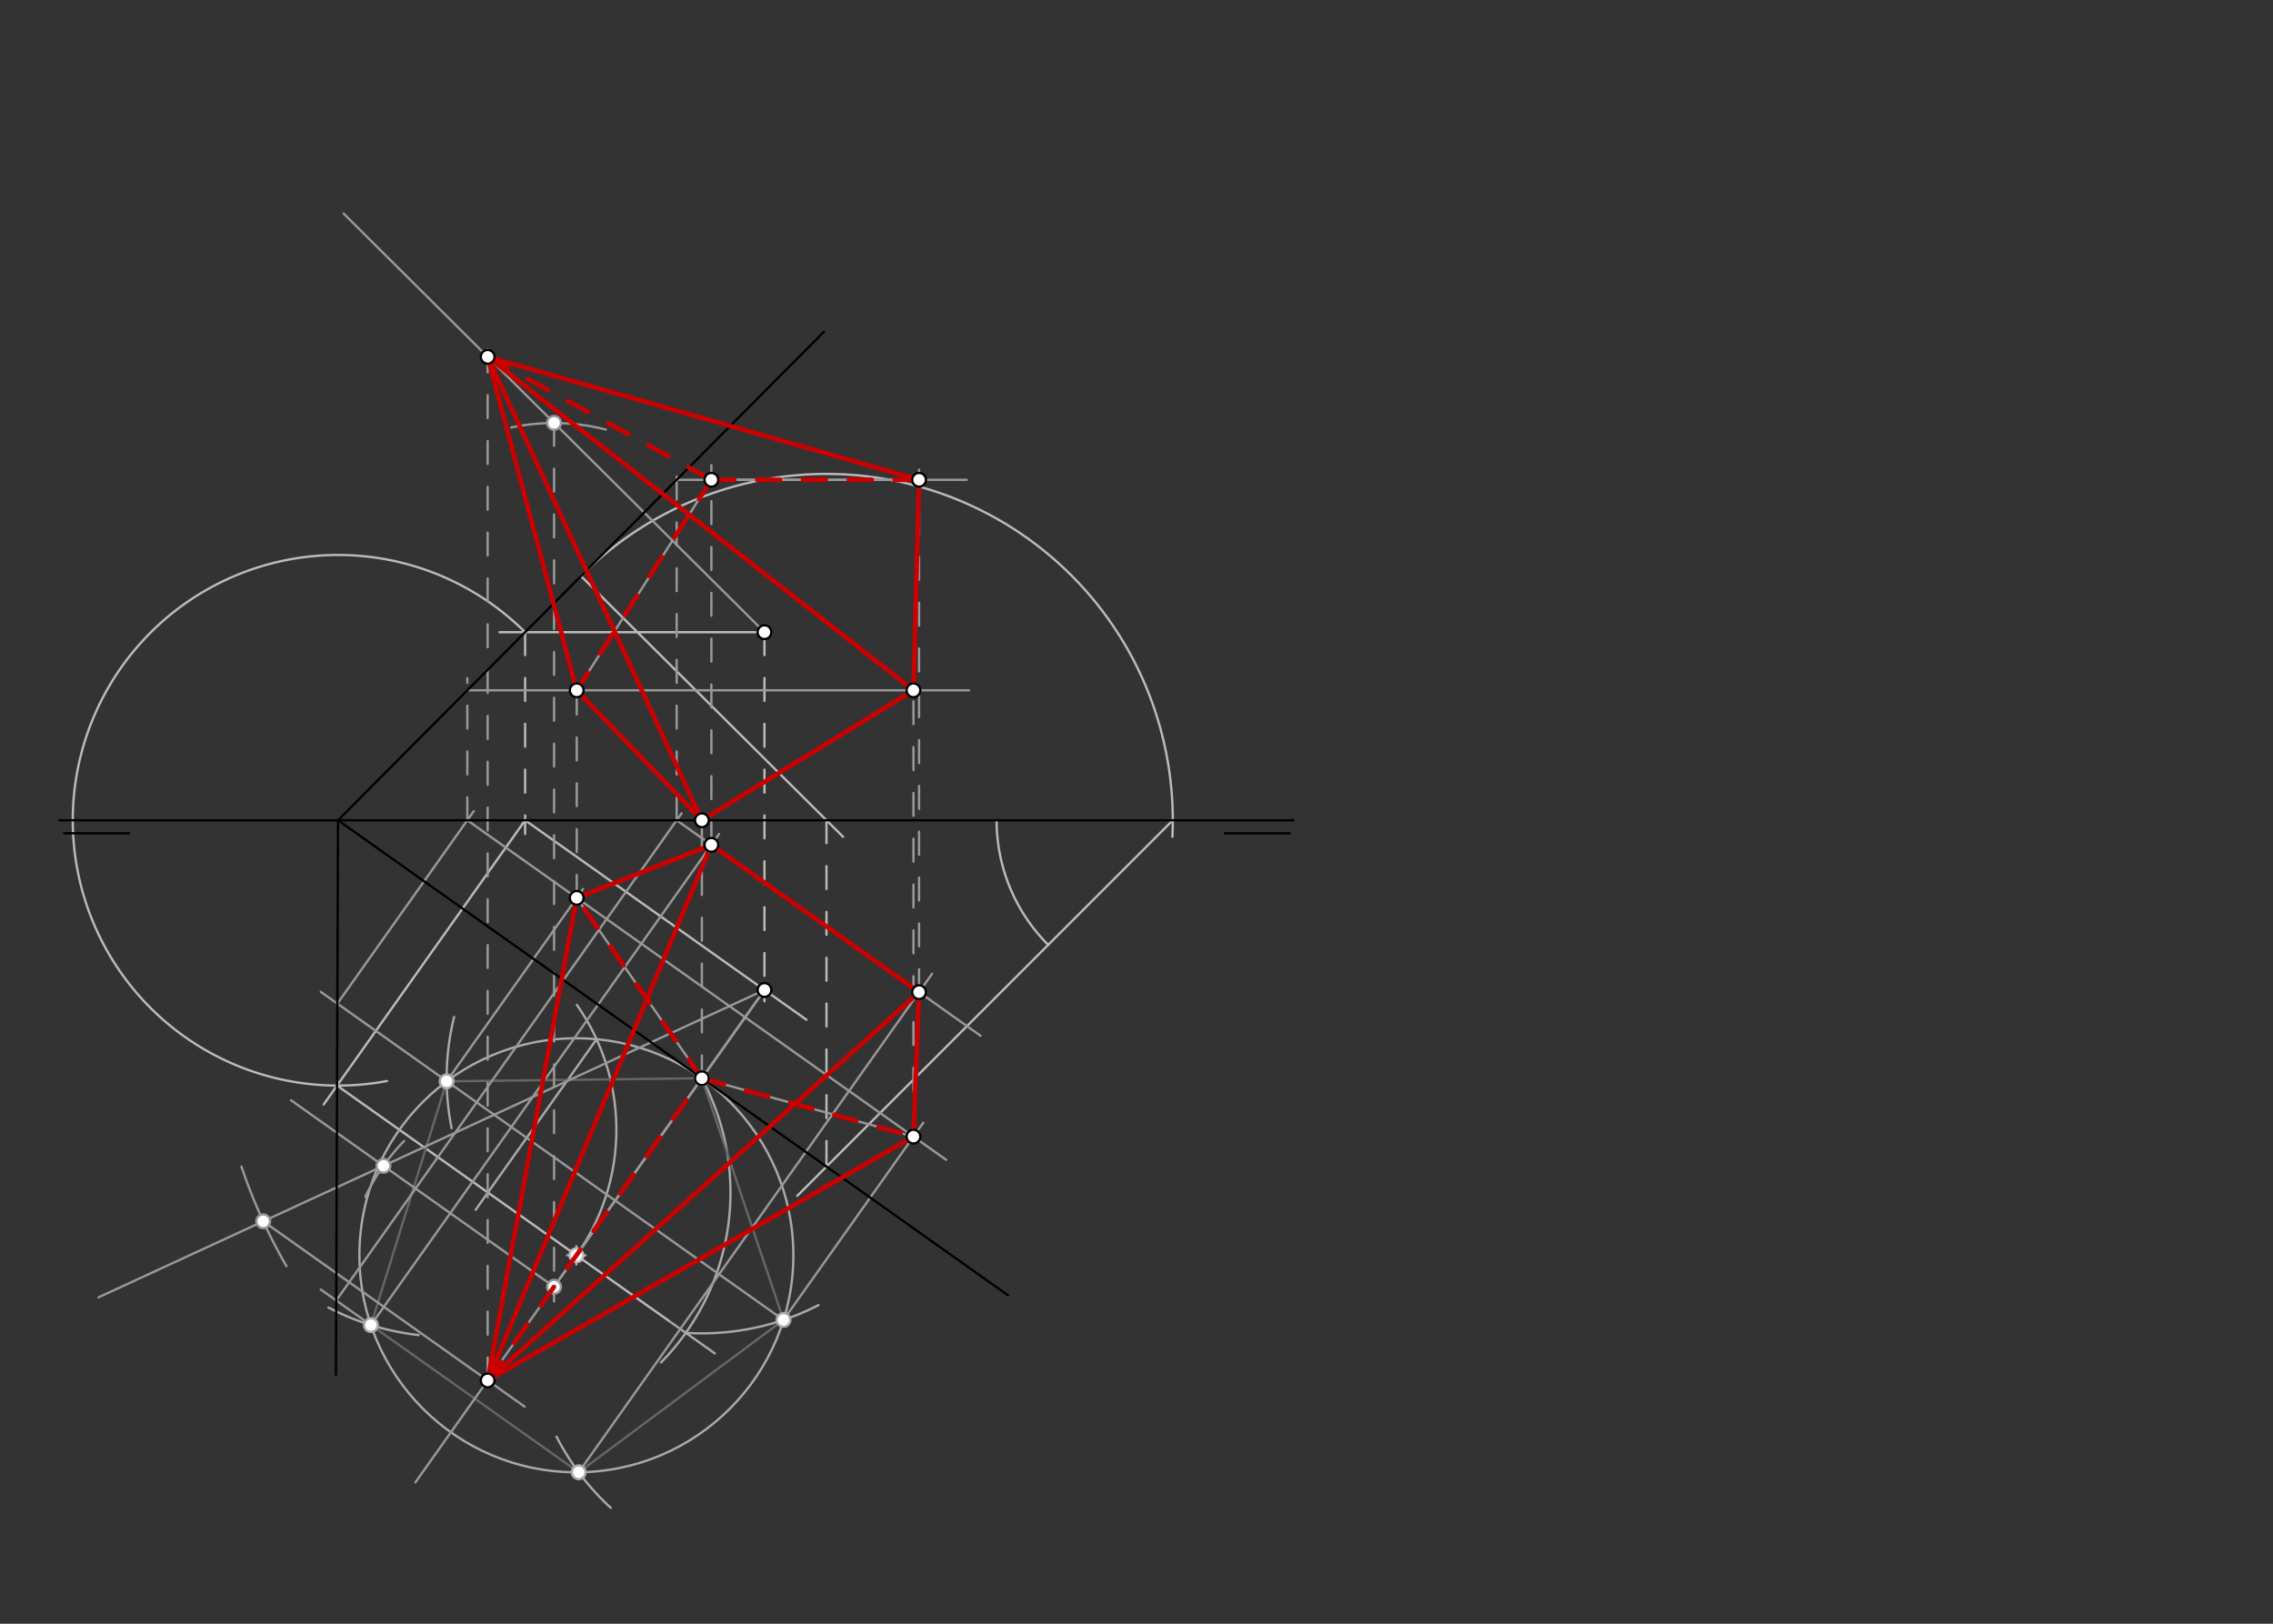 <svg xmlns="http://www.w3.org/2000/svg" class="svg--816" height="100%" preserveAspectRatio="xMidYMid meet" viewBox="0 0 992.126 708.661" width="100%"><rect x="0" y="0" width="992.126" height="708.661" fill="#333333" stroke="none"/><defs><marker id="marker-arrow" markerHeight="16" markerUnits="userSpaceOnUse" markerWidth="24" orient="auto-start-reverse" refX="24" refY="4" viewBox="0 0 24 8"><path d="M 0 0 L 24 4 L 0 8 z" stroke="inherit"></path></marker></defs><g class="aux-layer--949"><g class="element--733"><line stroke="#bbbbbb" stroke-dasharray="none" stroke-linecap="round" stroke-width="1" x1="253.58" x2="368" y1="251.403" y2="365.215"></line></g><g class="element--733"><path d="M 253.58 251.403 A 151.154 151.154 0 0 1 511.728 365.222" fill="none" stroke="#bbbbbb" stroke-dasharray="none" stroke-linecap="round" stroke-width="1"></path></g><g class="element--733"><line stroke="#bbbbbb" stroke-dasharray="none" stroke-linecap="round" stroke-width="1" x1="511.901" x2="348" y1="358" y2="521.901"></line></g><g class="element--733"><path d="M 435 358 A 76.901 76.901 0 0 0 457.524 412.377" fill="none" stroke="#bbbbbb" stroke-dasharray="none" stroke-linecap="round" stroke-width="1"></path></g><g class="element--733"><line stroke="#bbbbbb" stroke-dasharray="10" stroke-linecap="round" stroke-width="1" x1="360.746" x2="360.746" y1="358" y2="514"></line></g><g class="element--733"><line stroke="#bbbbbb" stroke-dasharray="none" stroke-linecap="round" stroke-width="1" x1="333.672" x2="218" y1="275.909" y2="275.909"></line></g><g class="element--733"><line stroke="#bbbbbb" stroke-dasharray="10" stroke-linecap="round" stroke-width="1" x1="229.204" x2="229.204" y1="275.909" y2="364"></line></g><g class="element--733"><line stroke="#bbbbbb" stroke-dasharray="none" stroke-linecap="round" stroke-width="1" x1="229.204" x2="352" y1="358" y2="445.061"></line></g><g class="element--733"><line stroke="#bbbbbb" stroke-dasharray="10" stroke-linecap="round" stroke-width="1" x1="333.672" x2="333.672" y1="275.909" y2="437"></line></g><g class="element--733"><path d="M 229.204 275.909 A 115.786 115.786 0 1 0 168.911 471.799" fill="none" stroke="#bbbbbb" stroke-dasharray="none" stroke-linecap="round" stroke-width="1"></path></g><g class="element--733"><line stroke="#bbbbbb" stroke-dasharray="none" stroke-linecap="round" stroke-width="1" x1="229.204" x2="141.29" y1="358" y2="482"></line></g><g class="element--733"><line stroke="#bbbbbb" stroke-dasharray="none" stroke-linecap="round" stroke-width="1" x1="147.114" x2="292" y1="473.786" y2="576.509"></line></g><g class="element--733"><line stroke="#bbbbbb" stroke-dasharray="none" stroke-linecap="round" stroke-width="1" x1="333.672" x2="244.387" y1="432.067" y2="558"></line></g><g class="element--733"><g class="center--a87"><line x1="247.582" y1="547.852" x2="255.582" y2="547.852" stroke="#aaaaaa" stroke-width="1" stroke-linecap="round"></line><line x1="251.582" y1="543.852" x2="251.582" y2="551.852" stroke="#aaaaaa" stroke-width="1" stroke-linecap="round"></line><circle class="hit--87b" cx="251.582" cy="547.852" r="4" stroke="none" fill="transparent"></circle></g><circle cx="251.582" cy="547.852" fill="none" r="94.707" stroke="#aaaaaa" stroke-dasharray="none" stroke-width="1"></circle></g><g class="element--733"><path d="M 251.582 547.852 A 94.707 94.707 0 0 0 251.792 438.598" fill="none" stroke="#aaaaaa" stroke-dasharray="none" stroke-linecap="round" stroke-width="1"></path></g><g class="element--733"><line stroke="#aaaaaa" stroke-dasharray="none" stroke-linecap="round" stroke-width="1" x1="260.389" x2="207.609" y1="453.556" y2="528"></line></g><g class="element--733"><path d="M 306.358 470.593 A 105.885 105.885 0 0 1 288.518 594.637" fill="none" stroke="#aaaaaa" stroke-dasharray="none" stroke-linecap="round" stroke-width="1"></path></g><g class="element--733"><line stroke="#aaaaaa" stroke-dasharray="none" stroke-linecap="round" stroke-width="1" x1="292" x2="312" y1="576.509" y2="590.688"></line></g><g class="element--733"><path d="M 299.33 581.706 A 111.334 111.334 0 0 0 357.237 569.622" fill="none" stroke="#aaaaaa" stroke-dasharray="none" stroke-linecap="round" stroke-width="1"></path></g><g class="element--733"><path d="M 197.104 492.363 A 111.402 111.402 0 0 1 198.214 443.849" fill="none" stroke="#aaaaaa" stroke-dasharray="none" stroke-linecap="round" stroke-width="1"></path></g><g class="element--733"><path d="M 182.737 582.661 A 111.402 111.402 0 0 1 143.361 570.661" fill="none" stroke="#aaaaaa" stroke-dasharray="none" stroke-linecap="round" stroke-width="1"></path></g><g class="element--733"><path d="M 242.913 627.012 A 111.402 111.402 0 0 0 266.585 658.079" fill="none" stroke="#aaaaaa" stroke-dasharray="none" stroke-linecap="round" stroke-width="1"></path></g><g class="element--733"><line stroke="#666666" stroke-dasharray="none" stroke-linecap="round" stroke-width="1" x1="306.358" x2="341.986" y1="470.593" y2="576.073"></line></g><g class="element--733"><line stroke="#666666" stroke-dasharray="none" stroke-linecap="round" stroke-width="1" x1="341.986" x2="252.596" y1="576.073" y2="642.554"></line></g><g class="element--733"><line stroke="#666666" stroke-dasharray="none" stroke-linecap="round" stroke-width="1" x1="252.596" x2="161.908" y1="642.554" y2="578.317"></line></g><g class="element--733"><line stroke="#666666" stroke-dasharray="none" stroke-linecap="round" stroke-width="1" x1="161.908" x2="194.964" y1="578.317" y2="471.933"></line></g><g class="element--733"><line stroke="#666666" stroke-dasharray="none" stroke-linecap="round" stroke-width="1" x1="194.964" x2="306.358" y1="471.933" y2="470.593"></line></g><g class="element--733"><line stroke="#999999" stroke-dasharray="none" stroke-linecap="round" stroke-width="1" x1="341.986" x2="140" y1="576.073" y2="432.867"></line></g><g class="element--733"><line stroke="#999999" stroke-dasharray="none" stroke-linecap="round" stroke-width="1" x1="161.908" x2="140" y1="578.317" y2="562.798"></line></g><g class="element--733"><line stroke="#999999" stroke-dasharray="none" stroke-linecap="round" stroke-width="1" x1="147.248" x2="206.808" y1="438.006" y2="354"></line></g><g class="element--733"><line stroke="#999999" stroke-dasharray="none" stroke-linecap="round" stroke-width="1" x1="146.76" x2="297.482" y1="567.587" y2="355"></line></g><g class="element--733"><line stroke="#999999" stroke-dasharray="none" stroke-linecap="round" stroke-width="1" x1="203.972" x2="413" y1="358" y2="506.199"></line></g><g class="element--733"><line stroke="#999999" stroke-dasharray="none" stroke-linecap="round" stroke-width="1" x1="295.355" x2="428" y1="358" y2="452.044"></line></g><g class="element--733"><line stroke="#999999" stroke-dasharray="none" stroke-linecap="round" stroke-width="1" x1="194.964" x2="254.471" y1="471.933" y2="388"></line></g><g class="element--733"><line stroke="#999999" stroke-dasharray="none" stroke-linecap="round" stroke-width="1" x1="341.986" x2="403.011" y1="576.073" y2="490"></line></g><g class="element--733"><line stroke="#999999" stroke-dasharray="none" stroke-linecap="round" stroke-width="1" x1="161.908" x2="313.857" y1="578.317" y2="364"></line></g><g class="element--733"><line stroke="#999999" stroke-dasharray="none" stroke-linecap="round" stroke-width="1" x1="252.596" x2="406.839" y1="642.554" y2="425"></line></g><g class="element--733"><line stroke="#999999" stroke-dasharray="none" stroke-linecap="round" stroke-width="1" x1="306.358" x2="398.709" y1="470.593" y2="496.067"></line></g><g class="element--733"><line stroke="#999999" stroke-dasharray="none" stroke-linecap="round" stroke-width="1" x1="398.709" x2="401.158" y1="496.067" y2="433.013"></line></g><g class="element--733"><line stroke="#999999" stroke-dasharray="none" stroke-linecap="round" stroke-width="1" x1="401.158" x2="310.499" y1="433.013" y2="368.737"></line></g><g class="element--733"><line stroke="#999999" stroke-dasharray="none" stroke-linecap="round" stroke-width="1" x1="310.499" x2="251.733" y1="368.737" y2="391.862"></line></g><g class="element--733"><line stroke="#999999" stroke-dasharray="none" stroke-linecap="round" stroke-width="1" x1="251.733" x2="306.358" y1="391.862" y2="470.593"></line></g><g class="element--733"><line stroke="#999999" stroke-dasharray="10" stroke-linecap="round" stroke-width="1" x1="203.972" x2="203.972" y1="358" y2="296"></line></g><g class="element--733"><line stroke="#999999" stroke-dasharray="10" stroke-linecap="round" stroke-width="1" x1="295.355" x2="295.355" y1="358" y2="202"></line></g><g class="element--733"><line stroke="#999999" stroke-dasharray="none" stroke-linecap="round" stroke-width="1" x1="203.972" x2="423" y1="301.276" y2="301.276"></line></g><g class="element--733"><line stroke="#999999" stroke-dasharray="none" stroke-linecap="round" stroke-width="1" x1="295.355" x2="422" y1="209.404" y2="209.404"></line></g><g class="element--733"><line stroke="#999999" stroke-dasharray="10" stroke-linecap="round" stroke-width="1" x1="251.733" x2="251.733" y1="391.862" y2="297"></line></g><g class="element--733"><line stroke="#999999" stroke-dasharray="10" stroke-linecap="round" stroke-width="1" x1="398.709" x2="398.709" y1="496.067" y2="297"></line></g><g class="element--733"><line stroke="#999999" stroke-dasharray="10" stroke-linecap="round" stroke-width="1" x1="310.499" x2="310.499" y1="368.737" y2="203"></line></g><g class="element--733"><line stroke="#999999" stroke-dasharray="10" stroke-linecap="round" stroke-width="1" x1="401.158" x2="401.158" y1="433.013" y2="205"></line></g><g class="element--733"><line stroke="#999999" stroke-dasharray="10" stroke-linecap="round" stroke-width="1" x1="306.358" x2="306.358" y1="470.593" y2="351"></line></g><g class="element--733"><line stroke="#999999" stroke-dasharray="none" stroke-linecap="round" stroke-width="1" x1="306.358" x2="398.709" y1="358" y2="301.276"></line></g><g class="element--733"><line stroke="#999999" stroke-dasharray="none" stroke-linecap="round" stroke-width="1" x1="398.709" x2="401.158" y1="301.276" y2="209.404"></line></g><g class="element--733"><line stroke="#999999" stroke-dasharray="none" stroke-linecap="round" stroke-width="1" x1="401.158" x2="310.499" y1="209.404" y2="209.404"></line></g><g class="element--733"><line stroke="#999999" stroke-dasharray="none" stroke-linecap="round" stroke-width="1" x1="310.499" x2="251.733" y1="209.404" y2="301.276"></line></g><g class="element--733"><line stroke="#999999" stroke-dasharray="none" stroke-linecap="round" stroke-width="1" x1="251.733" x2="306.358" y1="301.276" y2="358"></line></g><g class="element--733"><line stroke="#999999" stroke-dasharray="none" stroke-linecap="round" stroke-width="1" x1="333.672" x2="150" y1="275.909" y2="93.213"></line></g><g class="element--733"><line stroke="#999999" stroke-dasharray="none" stroke-linecap="round" stroke-width="1" x1="333.672" x2="181.287" y1="432.067" y2="647"></line></g><g class="element--733"><line stroke="#999999" stroke-dasharray="10" stroke-linecap="round" stroke-width="1" x1="241.836" x2="241.836" y1="184.561" y2="568"></line></g><g class="element--733"><line stroke="#999999" stroke-dasharray="none" stroke-linecap="round" stroke-width="1" x1="241.836" x2="127" y1="561.598" y2="480.18"></line></g><g class="element--733"><path d="M 223.153 186.566 A 91.276 91.276 0 0 1 264.406 187.468" fill="none" stroke="#999999" stroke-dasharray="none" stroke-linecap="round" stroke-width="1"></path></g><g class="element--733"><path d="M 159.432 522.344 A 91.276 91.276 0 0 1 176.377 497.988" fill="none" stroke="#999999" stroke-dasharray="none" stroke-linecap="round" stroke-width="1"></path></g><g class="element--733"><line stroke="#999999" stroke-dasharray="none" stroke-linecap="round" stroke-width="1" x1="333.672" x2="167.376" y1="432.067" y2="508.807"></line></g><g class="element--733"><line stroke="#999999" stroke-dasharray="none" stroke-linecap="round" stroke-width="1" x1="167.376" x2="43" y1="508.807" y2="566.202"></line></g><g class="element--733"><path d="M 105.384 509.131 A 240.945 240.945 0 0 0 125.033 552.583" fill="none" stroke="#999999" stroke-dasharray="none" stroke-linecap="round" stroke-width="1"></path></g><g class="element--733"><line stroke="#999999" stroke-dasharray="none" stroke-linecap="round" stroke-width="1" x1="114.898" x2="229" y1="533.023" y2="613.92"></line></g><g class="element--733"><line stroke="#999999" stroke-dasharray="10" stroke-linecap="round" stroke-width="1" x1="212.855" x2="212.855" y1="602.474" y2="152"></line></g><g class="element--733"><circle cx="251.582" cy="547.852" r="3" stroke="#bbbbbb" stroke-width="1" fill="#ffffff"></circle>}</g><g class="element--733"><circle cx="306.358" cy="470.593" r="3" stroke="#bbbbbb" stroke-width="1" fill="#ffffff"></circle>}</g><g class="element--733"><circle cx="194.964" cy="471.933" r="3" stroke="#aaaaaa" stroke-width="1" fill="#ffffff"></circle>}</g><g class="element--733"><circle cx="161.908" cy="578.317" r="3" stroke="#aaaaaa" stroke-width="1" fill="#ffffff"></circle>}</g><g class="element--733"><circle cx="252.596" cy="642.554" r="3" stroke="#aaaaaa" stroke-width="1" fill="#ffffff"></circle>}</g><g class="element--733"><circle cx="341.986" cy="576.073" r="3" stroke="#aaaaaa" stroke-width="1" fill="#ffffff"></circle>}</g><g class="element--733"><circle cx="241.836" cy="184.561" r="3" stroke="#999999" stroke-width="1" fill="#ffffff"></circle>}</g><g class="element--733"><circle cx="241.836" cy="561.598" r="3" stroke="#999999" stroke-width="1" fill="#ffffff"></circle>}</g><g class="element--733"><circle cx="167.376" cy="508.807" r="3" stroke="#999999" stroke-width="1" fill="#ffffff"></circle>}</g><g class="element--733"><circle cx="114.898" cy="533.023" r="3" stroke="#999999" stroke-width="1" fill="#ffffff"></circle>}</g></g><g class="main-layer--75a"><g class="element--733"><line stroke="#000000" stroke-dasharray="none" stroke-linecap="round" stroke-width="1" x1="26" x2="564.583" y1="358" y2="358"></line></g><g class="element--733"><line stroke="#000000" stroke-dasharray="none" stroke-linecap="round" stroke-width="1" x1="28" x2="56.346" y1="363.669" y2="363.669"></line></g><g class="element--733"><line stroke="#000000" stroke-dasharray="none" stroke-linecap="round" stroke-width="1" x1="563" x2="534.654" y1="363.669" y2="363.669"></line></g><g class="element--733"><line stroke="#000000" stroke-dasharray="none" stroke-linecap="round" stroke-width="1" x1="147.55" x2="359.609" y1="358" y2="144.806"></line></g><g class="element--733"><line stroke="#000000" stroke-dasharray="none" stroke-linecap="round" stroke-width="1" x1="147.55" x2="360.746" y1="358" y2="509.154"></line></g><g class="element--733"><line stroke="#000000" stroke-dasharray="none" stroke-linecap="round" stroke-width="1" x1="360.746" x2="440" y1="509.154" y2="565.344"></line></g><g class="element--733"><line stroke="#000000" stroke-dasharray="none" stroke-linecap="round" stroke-width="1" x1="147.55" x2="147.114" y1="358" y2="473.786"></line></g><g class="element--733"><line stroke="#000000" stroke-dasharray="none" stroke-linecap="round" stroke-width="1" x1="147.114" x2="146.638" y1="473.786" y2="600"></line></g><g class="element--733"><line stroke="#cc0000" stroke-dasharray="none" stroke-linecap="round" stroke-width="2" x1="212.855" x2="398.709" y1="602.474" y2="496.067"></line></g><g class="element--733"><line stroke="#cc0000" stroke-dasharray="none" stroke-linecap="round" stroke-width="2" x1="398.709" x2="401.158" y1="496.067" y2="433.013"></line></g><g class="element--733"><line stroke="#cc0000" stroke-dasharray="none" stroke-linecap="round" stroke-width="2" x1="401.158" x2="310.499" y1="433.013" y2="368.737"></line></g><g class="element--733"><line stroke="#cc0000" stroke-dasharray="none" stroke-linecap="round" stroke-width="2" x1="310.499" x2="251.733" y1="368.737" y2="391.862"></line></g><g class="element--733"><line stroke="#cc0000" stroke-dasharray="none" stroke-linecap="round" stroke-width="2" x1="251.733" x2="212.855" y1="391.862" y2="602.474"></line></g><g class="element--733"><line stroke="#cc0000" stroke-dasharray="none" stroke-linecap="round" stroke-width="2" x1="212.855" x2="310.499" y1="602.474" y2="368.737"></line></g><g class="element--733"><line stroke="#cc0000" stroke-dasharray="none" stroke-linecap="round" stroke-width="2" x1="212.855" x2="401.158" y1="602.474" y2="433.013"></line></g><g class="element--733"><line stroke="#cc0000" stroke-dasharray="10" stroke-linecap="round" stroke-width="2" x1="212.855" x2="306.358" y1="602.474" y2="470.593"></line></g><g class="element--733"><line stroke="#cc0000" stroke-dasharray="10" stroke-linecap="round" stroke-width="2" x1="306.358" x2="398.709" y1="470.593" y2="496.067"></line></g><g class="element--733"><line stroke="#cc0000" stroke-dasharray="10" stroke-linecap="round" stroke-width="2" x1="306.358" x2="251.733" y1="470.593" y2="391.862"></line></g><g class="element--733"><line stroke="#cc0000" stroke-dasharray="none" stroke-linecap="round" stroke-width="2" x1="212.855" x2="401.158" y1="155.734" y2="209.404"></line></g><g class="element--733"><line stroke="#cc0000" stroke-dasharray="none" stroke-linecap="round" stroke-width="2" x1="401.158" x2="398.709" y1="209.404" y2="301.276"></line></g><g class="element--733"><line stroke="#cc0000" stroke-dasharray="none" stroke-linecap="round" stroke-width="2" x1="398.709" x2="306.358" y1="301.276" y2="358"></line></g><g class="element--733"><line stroke="#cc0000" stroke-dasharray="none" stroke-linecap="round" stroke-width="2" x1="306.358" x2="251.733" y1="358" y2="301.276"></line></g><g class="element--733"><line stroke="#cc0000" stroke-dasharray="none" stroke-linecap="round" stroke-width="2" x1="251.733" x2="212.855" y1="301.276" y2="155.734"></line></g><g class="element--733"><line stroke="#cc0000" stroke-dasharray="none" stroke-linecap="round" stroke-width="2" x1="398.709" x2="212.855" y1="301.276" y2="155.734"></line></g><g class="element--733"><line stroke="#cc0000" stroke-dasharray="none" stroke-linecap="round" stroke-width="2" x1="212.855" x2="306.358" y1="155.734" y2="358"></line></g><g class="element--733"><line stroke="#cc0000" stroke-dasharray="10" stroke-linecap="round" stroke-width="2" x1="212.855" x2="310.499" y1="155.734" y2="209.404"></line></g><g class="element--733"><line stroke="#cc0000" stroke-dasharray="10" stroke-linecap="round" stroke-width="2" x1="310.499" x2="401.158" y1="209.404" y2="209.404"></line></g><g class="element--733"><line stroke="#cc0000" stroke-dasharray="10" stroke-linecap="round" stroke-width="2" x1="310.499" x2="251.733" y1="209.404" y2="301.276"></line></g><g class="element--733"><circle cx="333.672" cy="275.909" r="3" stroke="#000000" stroke-width="1" fill="#ffffff"></circle>}</g><g class="element--733"><circle cx="333.672" cy="432.067" r="3" stroke="#000000" stroke-width="1" fill="#ffffff"></circle>}</g><g class="element--733"><circle cx="306.358" cy="470.593" r="3" stroke="#000000" stroke-width="1" fill="#ffffff"></circle>}</g><g class="element--733"><circle cx="398.709" cy="496.067" r="3" stroke="#000000" stroke-width="1" fill="#ffffff"></circle>}</g><g class="element--733"><circle cx="401.158" cy="433.013" r="3" stroke="#000000" stroke-width="1" fill="#ffffff"></circle>}</g><g class="element--733"><circle cx="310.499" cy="368.737" r="3" stroke="#000000" stroke-width="1" fill="#ffffff"></circle>}</g><g class="element--733"><circle cx="251.733" cy="391.862" r="3" stroke="#000000" stroke-width="1" fill="#ffffff"></circle>}</g><g class="element--733"><circle cx="306.358" cy="358" r="3" stroke="#000000" stroke-width="1" fill="#ffffff"></circle>}</g><g class="element--733"><circle cx="398.709" cy="301.276" r="3" stroke="#000000" stroke-width="1" fill="#ffffff"></circle>}</g><g class="element--733"><circle cx="401.158" cy="209.404" r="3" stroke="#000000" stroke-width="1" fill="#ffffff"></circle>}</g><g class="element--733"><circle cx="310.499" cy="209.404" r="3" stroke="#000000" stroke-width="1" fill="#ffffff"></circle>}</g><g class="element--733"><circle cx="251.733" cy="301.276" r="3" stroke="#000000" stroke-width="1" fill="#ffffff"></circle>}</g><g class="element--733"><circle cx="212.855" cy="602.474" r="3" stroke="#000000" stroke-width="1" fill="#ffffff"></circle>}</g><g class="element--733"><circle cx="212.855" cy="155.734" r="3" stroke="#000000" stroke-width="1" fill="#ffffff"></circle>}</g></g><g class="snaps-layer--ac6"></g><g class="temp-layer--52d"></g></svg>